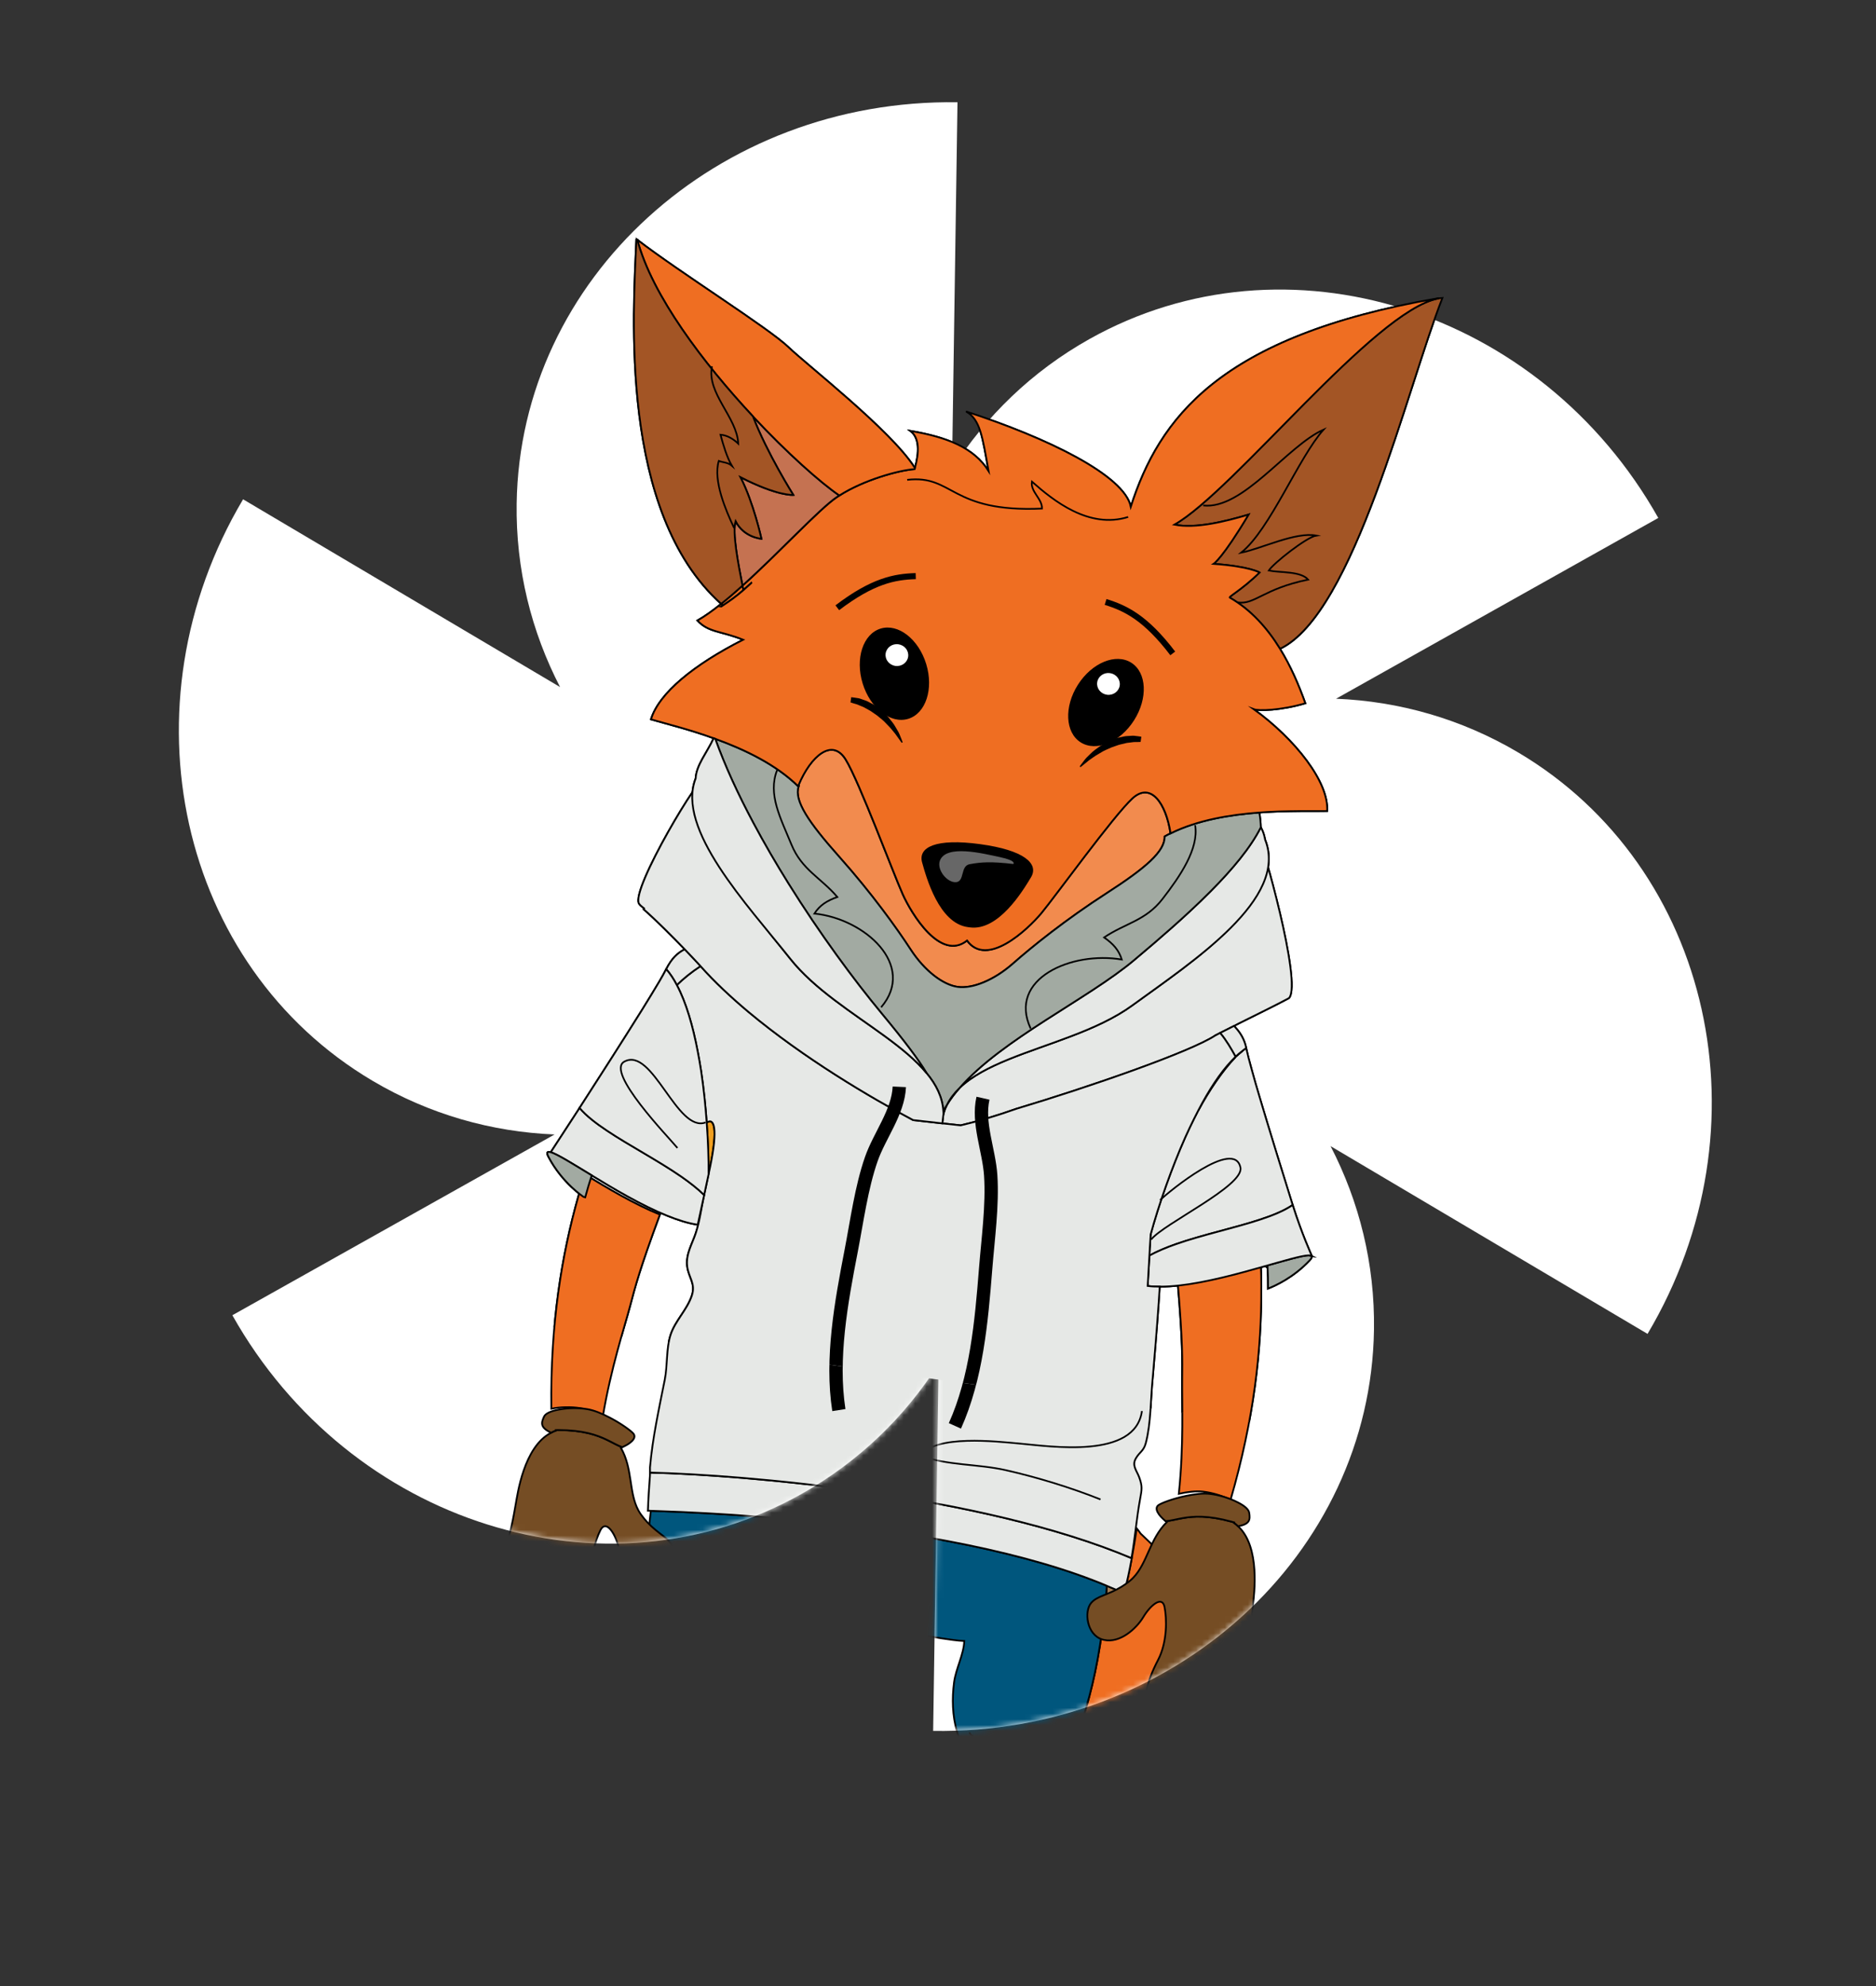 <?xml version="1.0" encoding="UTF-8"?> <svg xmlns="http://www.w3.org/2000/svg" width="327" height="346" viewBox="0 0 327 346" fill="none"><rect x="0" y="0" width="327" height="346" fill="#333333" stroke="none"/><path d="M97.626 119.689C92.622 110.026 89.886 99.155 90.058 87.693C90.644 48.476 125.046 17.192 166.897 17.817L165.941 81.749C171.797 72.546 179.853 64.695 189.891 59.067C224.153 39.857 268.549 53.808 289.051 90.228L232.884 121.719C243.83 122.165 254.704 125.204 264.635 131.082C298.437 151.092 308.531 196.438 287.18 232.366L231.926 199.657C236.93 209.32 239.665 220.191 239.494 231.653C238.907 270.87 204.506 302.155 162.654 301.529L163.61 237.597C157.754 246.8 149.699 254.651 139.66 260.28C105.398 279.49 61.004 265.538 40.502 229.119L96.668 197.627C85.722 197.181 74.848 194.142 64.916 188.264C31.114 168.254 21.021 122.908 42.372 86.98L97.626 119.689ZM164.818 159.511C164.805 159.487 164.792 159.464 164.779 159.441L164.778 159.51C164.791 159.511 164.804 159.511 164.818 159.511ZM164.773 159.836L164.772 159.905L164.733 159.835L164.773 159.836Z" fill="white"></path><mask id="mask0_408_668" style="mask-type:alpha" maskUnits="userSpaceOnUse" x="31" y="17" width="268" height="285"><path d="M97.626 119.689C92.622 110.026 89.886 99.155 90.058 87.693C90.644 48.476 125.046 17.192 166.897 17.817L165.941 81.749C171.797 72.546 179.853 64.695 189.891 59.067C224.153 39.857 268.549 53.808 289.051 90.228L232.884 121.719C243.83 122.165 254.704 125.204 264.635 131.082C298.437 151.092 308.531 196.438 287.18 232.366L231.926 199.657C236.93 209.32 239.665 220.191 239.494 231.653C238.907 270.87 204.506 302.155 162.654 301.529L163.61 237.597C157.754 246.8 149.699 254.651 139.66 260.28C105.398 279.49 61.004 265.538 40.502 229.119L96.668 197.627C85.722 197.181 74.848 194.142 64.916 188.264C31.114 168.254 21.021 122.908 42.372 86.98L97.626 119.689ZM164.818 159.511C164.805 159.487 164.792 159.464 164.779 159.441L164.778 159.51C164.791 159.511 164.804 159.511 164.818 159.511ZM164.773 159.836L164.772 159.905L164.733 159.835L164.773 159.836Z" fill="white"></path></mask><g mask="url(#mask0_408_668)"><path d="M125.694 105.188C126.907 104.235 128.148 103.163 129.412 102.02C129.464 102.273 129.505 102.512 129.558 102.752C130.018 102.36 130.481 101.944 130.971 101.507C130.982 101.521 130.98 101.533 130.98 101.533C130.473 102.004 130.01 102.421 129.564 102.802C128.321 103.886 127.272 104.628 126.001 105.463C125.905 105.536 125.811 105.597 125.716 105.657C125.704 105.656 125.706 105.644 125.694 105.642C125.788 105.581 125.883 105.52 125.979 105.447C125.878 105.372 125.791 105.287 125.694 105.188Z" fill="#EF6E22" stroke="black" stroke-width="0.31" stroke-miterlimit="10"></path><path d="M186.539 320.034C193.422 320.478 200.862 326.331 207.301 327.956C216.762 330.349 211.886 325.202 211.078 319.281C215.371 319.398 217.223 324.245 221.926 324.245C221.817 323.051 222.379 321.641 222.667 320.243C224.666 320.576 226.384 321.068 227.769 322.743C229.585 321.516 227.487 309.067 227.493 306.672C230.263 307.848 234.648 312.536 238.36 316.739C242.233 327.905 243.618 341.435 242.013 359.842C213.605 345.142 196.742 332.724 186.539 320.034Z" fill="#A35525" stroke="black" stroke-width="0.31" stroke-miterlimit="10"></path><path d="M228.533 218.762L228.076 218.688C228.284 218.692 228.429 218.711 228.533 218.762Z" fill="#A57C52" stroke="black" stroke-width="0.31" stroke-miterlimit="10"></path><path d="M218.978 220.615C219.247 220.541 219.516 220.467 219.772 220.391C219.829 221.603 219.858 222.835 219.848 224.087C219.847 224.185 219.846 224.283 219.845 224.382C219.894 235.064 218.616 247.078 214.492 261.285C213.123 260.582 211.303 260.027 209.69 259.845C208.478 259.705 206.937 259.9 205.478 260.218C206.368 251.69 206.003 244.232 206.047 240.38C206.084 236.945 206.162 233.921 205.295 223.643C209.734 223.141 214.753 221.809 218.978 220.615Z" fill="#EF6E22" stroke="black" stroke-width="0.31" stroke-miterlimit="10"></path><path d="M228.265 219.576C225.445 222.57 222.26 223.992 221.024 224.475C221.035 223.224 221.005 221.991 220.949 220.779C220.692 220.855 220.657 220.524 220.911 220.451C224.286 219.496 226.952 218.72 228.078 218.69L228.535 218.765C228.755 218.868 228.683 219.129 228.265 219.576Z" fill="#A57C52" stroke="black" stroke-width="0.31" stroke-miterlimit="10"></path><path d="M219.572 191.192C219.074 189.515 218.618 187.978 218.268 186.665C217.762 184.864 217.407 183.489 217.261 182.757C217.245 182.693 217.241 182.631 217.223 182.579C217.17 182.609 217.115 182.651 217.046 182.703C216.885 182.804 216.718 182.941 216.538 183.088C216.135 183.427 215.714 183.811 215.367 184.096C215.367 184.096 215.369 184.084 215.357 184.082C215.355 184.094 215.341 184.105 215.314 184.126C215.294 184.184 215.249 184.24 215.205 184.295C213.136 186.471 210.776 189.885 208.882 193.399C208.616 193.903 208.363 194.409 208.109 194.915C207.587 195.95 207.099 197.002 206.608 198.077C205.368 200.857 204.251 203.728 203.277 206.458C202.145 209.621 201.224 212.591 200.561 215.02C200.551 215.276 200.475 216.372 200.435 217.03C200.428 217.262 200.411 217.481 200.397 217.676C200.375 218.017 200.363 218.372 200.34 218.725C201.698 217.976 203.289 217.32 204.996 216.717C209.635 215.099 215.175 213.924 219.634 212.455C221.863 211.726 223.819 210.923 225.256 209.951L225.32 209.935C223.554 204.277 221.268 196.914 219.572 191.192Z" fill="#E6E8E6" stroke="black" stroke-width="0.31" stroke-miterlimit="10"></path><path d="M215.359 184.083C215.754 183.719 216.145 183.378 216.542 183.088C216.138 183.427 215.716 183.812 215.37 184.097C215.37 184.097 215.371 184.085 215.359 184.083Z" fill="#E6E8E6" stroke="black" stroke-width="0.31" stroke-miterlimit="10"></path><path d="M223.095 113.033C220.835 109.372 218.012 106.236 214.406 104.148C213.801 104.066 216.216 102.969 219.524 99.733C219.524 99.733 217.821 98.678 211.518 98.227C211.518 98.227 213.096 97.213 217.61 89.644C213.492 90.866 208.408 92.127 204.679 91.399C215.124 85.473 239.478 54.14 250.626 52.008C250.903 51.96 251.167 51.922 251.415 51.907C245.242 67.603 236.027 106.929 223.095 113.033Z" fill="#A35525" stroke="black" stroke-width="0.31" stroke-miterlimit="10"></path><path d="M219.668 146.855L219.666 146.867C223.806 157.16 208.063 167.366 197.367 175.137C194.279 177.383 190.544 179.05 186.714 180.507C179.298 183.343 171.505 185.428 167.255 189.519C166.412 190.473 165.661 191.464 165.044 192.474C164.806 192.957 164.601 193.47 164.442 194.001L164.249 195.695L167.439 196.043C170.35 195.37 173.659 194.395 177.19 193.143C189.829 189.371 207.542 183.23 211.844 180.387L211.834 180.373C212.124 180.229 212.389 180.093 212.667 179.946C213.473 179.54 214.266 179.144 215.1 178.717C215.351 178.591 215.641 178.447 215.947 178.279C218.536 176.985 222.691 174.946 224.247 174.101C224.432 174.003 224.578 173.925 224.685 173.866C227.043 171.189 219.751 145.969 219.668 146.855Z" fill="#E6E8E6" stroke="black" stroke-width="0.31" stroke-miterlimit="10"></path><path d="M215.211 184.297C213.142 186.472 210.782 189.886 208.888 193.4C210.67 189.981 212.636 186.932 214.705 184.756C214.907 184.538 215.121 184.321 215.32 184.127C215.3 184.186 215.255 184.241 215.211 184.297Z" fill="#E6E8E6" stroke="black" stroke-width="0.31" stroke-miterlimit="10"></path><path d="M215.41 179.066C215.304 178.941 215.208 178.83 215.1 178.717C214.267 179.144 213.474 179.54 212.668 179.946C213.729 181.196 214.675 182.836 215.336 184.044C215.346 184.057 215.357 184.071 215.355 184.083C215.749 183.719 216.14 183.379 216.537 183.089C216.717 182.942 216.883 182.805 217.045 182.704C217.113 182.652 217.168 182.61 217.222 182.58C216.914 181.04 216.168 179.918 215.41 179.066Z" fill="#E6E8E6" stroke="black" stroke-width="0.31" stroke-miterlimit="10"></path><path d="M198.144 266.244C198.396 266.561 198.614 266.861 198.809 267.146C217.655 285.263 231.713 297.483 238.363 316.742C234.651 312.539 230.266 307.852 227.496 306.676C227.49 309.071 229.588 321.52 227.772 322.747C226.387 321.072 224.669 320.58 222.67 320.247C222.382 321.645 221.821 323.055 221.929 324.249C217.226 324.249 215.374 319.402 211.082 319.285C211.889 325.206 216.765 330.353 207.304 327.96C200.865 326.335 193.425 320.482 186.542 320.038C185.12 318.272 183.825 316.486 182.641 314.691C188.384 301.884 191.233 294.151 192.745 278.606C193.768 278.414 194.834 278.092 195.907 277.71C195.957 277.704 196.011 277.674 196.062 277.657C196.028 277.64 195.983 277.609 195.934 277.603C196.425 275.716 196.88 273.64 197.276 271.446C197.589 269.781 197.875 268.038 198.144 266.244Z" fill="#EF6E22" stroke="black" stroke-width="0.31" stroke-miterlimit="10"></path><path d="M195.896 277.707C194.822 278.089 193.757 278.411 192.733 278.604C192.812 277.84 192.881 277.063 192.941 276.261C193.979 276.685 194.978 277.127 195.923 277.6C195.918 277.636 195.913 277.672 195.896 277.707Z" fill="#A57C52" stroke="black" stroke-width="0.31" stroke-miterlimit="10"></path><path d="M202.146 224.132C201.406 224.142 200.709 224.108 200.044 224.018C200.154 222.128 200.248 220.347 200.346 218.727C201.703 217.978 203.294 217.322 205.001 216.719C209.641 215.102 215.181 213.926 219.64 212.457C221.869 211.728 223.825 210.925 225.262 209.953L225.326 209.937C226.908 214.956 228.653 218.781 228.653 218.781L228.532 218.765C228.428 218.714 228.283 218.694 228.074 218.69C226.864 218.722 223.873 219.618 220.136 220.669C215.756 221.916 210.373 223.383 205.659 223.922C204.433 224.062 203.252 224.147 202.146 224.132Z" fill="#E6E8E6" stroke="black" stroke-width="0.31" stroke-miterlimit="10"></path><path d="M192.734 278.606C192.814 277.843 192.882 277.066 192.942 276.263C192.897 276.232 192.838 276.212 192.792 276.193C192.71 276.158 192.641 276.124 192.536 276.085C191.873 275.798 191.183 275.532 190.481 275.265C183.368 272.528 174.727 270.259 165.185 268.457C163.661 268.164 162.122 267.893 160.557 267.631C156.875 267.007 153.085 266.455 149.214 265.953C137.925 264.503 125.971 263.602 114.205 263.217C113.947 263.207 113.702 263.198 113.445 263.188C110.598 287.741 113.881 295.006 119.626 320.826C122.47 322.097 131.508 322.982 134.148 318.243C135.164 316.418 133.882 311.485 134.068 309.308C134.29 306.695 134.726 305.35 133.878 302.665C133.571 301.692 132.7 300.89 132.448 300.232C131.577 297.962 134.709 297.373 134.663 294.914C134.617 292.431 135.074 289.985 135.376 287.53C135.623 285.524 135.286 283.031 135.997 281.151C136.249 280.487 161.782 285.082 164.217 285.415C165.5 285.591 166.788 285.82 168.082 285.863C167.995 288.229 166.623 290.652 166.303 293.061C165.924 295.907 166.005 298.873 166.812 301.641C167.479 303.927 167.799 304.256 166.256 306.234C165.599 307.078 164.767 307.659 164.445 308.708C163.833 310.698 164.474 313.114 164.081 315.227C163.554 318.075 162.927 320.907 162.271 323.727C163.835 328.977 172.921 329.967 176.002 329.306C178.564 323.597 180.746 318.869 182.632 314.691C188.374 301.884 191.223 294.15 192.734 278.606Z" fill="#00567D" stroke="black" stroke-width="0.31" stroke-miterlimit="10"></path><path d="M113.298 256.533C129.3 256.904 170.959 260.347 197.225 271.427C197.248 271.442 197.26 271.444 197.272 271.445C196.875 273.64 196.42 275.716 195.93 277.602C194.985 277.13 193.986 276.687 192.948 276.263C192.903 276.232 192.844 276.212 192.797 276.193C192.716 276.158 192.647 276.124 192.553 276.086L192.541 276.085C191.879 275.798 191.189 275.532 190.486 275.265C183.374 272.528 174.732 270.259 165.19 268.457C163.667 268.164 162.128 267.893 160.563 267.631C156.881 267.007 153.09 266.455 149.219 265.953C137.931 264.503 125.976 263.602 114.21 263.217C113.953 263.207 113.708 263.198 113.451 263.188C113.28 263.177 113.109 263.166 112.937 263.167C113.007 261.113 113.136 259.078 113.296 256.999L113.298 256.533Z" fill="#E6E8E6" stroke="black" stroke-width="0.31" stroke-miterlimit="10"></path><path d="M220.51 146.266C220.51 146.266 220.329 145.051 219.76 144.115C217.987 147.646 214.798 151.45 211.032 155.238C209.861 156.43 208.617 157.612 207.348 158.791C205.346 160.657 203.263 162.486 201.214 164.247C200.07 165.234 198.93 166.197 197.818 167.127C197.791 167.148 197.762 167.181 197.734 167.201C189.628 174.035 174.671 180.994 167.258 189.519C171.507 185.428 179.301 183.343 186.716 180.507C190.546 179.05 194.281 177.383 197.369 175.137C208.065 167.366 224.649 156.56 220.51 146.266Z" fill="#E6E8E6" stroke="black" stroke-width="0.31" stroke-miterlimit="10"></path><path d="M167.253 189.523C166.41 190.477 165.659 191.468 165.042 192.478C165.584 191.384 166.333 190.405 167.253 189.523Z" fill="#E6E8E6" stroke="black" stroke-width="0.31" stroke-miterlimit="10"></path><path d="M157.332 155.772C158.902 159.254 163.934 167.519 168.545 163.846C171.996 168.615 179.052 161.995 181.507 159.061C183.951 156.113 194.064 142.132 197.345 139.101C200.569 136.124 203.239 139.94 204.015 145.181C203.673 145.343 203.328 145.53 202.994 145.718C203.061 148.307 199.739 151.184 192.844 155.627C185.76 160.192 179.885 164.922 176.555 167.86C173.241 170.775 169.504 172.269 166.93 171.919C164.355 171.569 161.154 169.131 158.739 165.436C156.315 161.715 151.916 155.588 146.309 149.297C140.851 143.173 138.419 139.513 139.175 137.036C139.196 136.965 139.218 136.895 139.24 136.824L139.193 136.719C141.319 131.676 145.039 128.497 147.389 132.305C149.741 136.102 155.752 152.277 157.332 155.772Z" fill="#F28B4E" stroke="black" stroke-width="0.31" stroke-miterlimit="10"></path><path d="M164.422 193.567C164.607 193.199 164.817 192.835 165.051 192.473C164.813 192.957 164.608 193.47 164.449 194.001C164.445 193.853 164.44 193.705 164.422 193.567Z" fill="#A35525" stroke="black" stroke-width="0.31" stroke-miterlimit="10"></path><path d="M219.51 141.552C214.4 141.926 208.708 142.859 204.022 145.183C203.68 145.345 203.334 145.532 203.001 145.72C203.067 148.309 199.746 151.186 192.85 155.629C185.766 160.194 179.891 164.924 176.561 167.861C173.247 170.777 169.511 172.271 166.936 171.921C164.361 171.571 161.16 169.133 158.745 165.438C156.321 161.717 151.922 155.59 146.315 149.299C140.857 143.175 138.425 139.515 139.181 137.038C135.297 133.192 129.782 130.562 124.667 128.712C126.352 133.425 128.645 138.381 131.284 143.323C133.196 146.912 135.283 150.489 137.446 153.953C142.884 162.666 148.819 170.71 153.685 176.568C157.683 181.388 160.06 184.549 161.486 186.917C163.179 188.954 164.274 191.13 164.422 193.57C164.607 193.202 164.817 192.838 165.051 192.476C165.593 191.383 166.342 190.404 167.262 189.522C174.676 180.996 189.632 174.038 197.739 167.204C197.767 167.183 197.796 167.15 197.823 167.13C198.934 166.2 200.075 165.237 201.219 164.25C203.268 162.489 205.351 160.659 207.353 158.794C208.621 157.615 209.865 156.433 211.037 155.241C214.802 151.453 217.991 147.648 219.764 144.118C219.741 143.291 219.661 142.433 219.51 141.552Z" fill="#A35525" stroke="black" stroke-width="0.31" stroke-miterlimit="10"></path><path d="M123.172 195.563C124.494 194.624 125.145 196.629 123.781 203.213C123.7 203.632 123.603 204.074 123.502 204.539C123.513 202.022 123.418 198.913 123.172 195.563Z" fill="#EF9F20" stroke="black" stroke-width="0.31" stroke-miterlimit="10"></path><path d="M145.577 187.206C150.765 190.516 155.602 193.238 159.162 195.123L164.255 195.693L167.445 196.041C170.356 195.368 173.665 194.393 177.196 193.141C189.835 189.369 207.549 183.228 211.84 180.371C212.13 180.227 212.395 180.091 212.674 179.944C213.735 181.194 214.681 182.834 215.342 184.042C215.338 184.066 215.333 184.102 215.318 184.125C215.119 184.319 214.905 184.535 214.703 184.754C212.634 186.929 210.668 189.979 208.886 193.398C208.62 193.902 208.367 194.408 208.113 194.914C207.591 195.949 207.103 197.001 206.612 198.076C205.372 200.856 204.255 203.727 203.281 206.457C202.149 209.62 201.228 212.591 200.565 215.019C200.555 215.276 200.48 216.371 200.439 217.029C200.43 217.187 200.424 217.322 200.413 217.406C200.413 217.492 200.402 217.577 200.401 217.675C200.379 218.016 200.368 218.371 200.344 218.724C200.247 220.345 200.152 222.125 200.043 224.015C200.708 224.105 201.405 224.139 202.145 224.129C201.966 227.164 201.553 232.734 200.991 239.218C200.957 239.558 200.935 239.899 200.901 240.238C200.541 243.855 200.644 247.81 199.733 251.339C199.356 252.805 198.666 252.882 197.982 254.063C197.258 255.313 198.144 256.185 198.562 257.32C199.151 258.924 199.032 259.46 198.726 261.136C198.104 264.538 197.835 268.013 197.227 271.423C170.961 260.343 129.302 256.9 113.299 256.529L113.301 255.608C113.738 250.494 114.87 245.402 115.869 240.377C116.372 237.845 116.106 234.89 116.884 232.528C117.7 230.049 119.763 228.187 120.589 225.693C121.289 223.576 120.011 222.547 119.773 220.582C119.517 218.461 120.674 216.661 121.294 214.755C121.98 212.651 122.259 210.329 122.733 208.166C123.025 206.83 123.29 205.612 123.51 204.537C123.61 204.071 123.707 203.63 123.789 203.211C125.152 196.627 124.501 194.622 123.18 195.56C122.97 192.669 122.66 189.605 122.208 186.595C122.022 185.427 121.833 184.283 121.606 183.146C120.766 178.732 119.589 174.628 117.97 171.595C119.12 170.473 120.49 169.357 122.099 168.299C124.556 171.053 127.418 173.728 130.479 176.294C135.299 180.316 140.604 184.035 145.577 187.206Z" fill="#E6E8E6" stroke="black" stroke-width="0.31" stroke-miterlimit="10"></path><path d="M101.068 193.059C102.194 194.38 103.864 195.676 105.817 196.974C109.722 199.581 114.746 202.193 118.785 204.991C120.269 206.028 121.627 207.085 122.736 208.17C122.396 209.758 122.012 211.499 121.612 213.349C119.958 213.112 118.129 212.531 116.228 211.757C111.828 209.979 107.033 207.127 103.146 204.756C99.825 202.743 97.182 201.082 96.024 200.728L96.032 200.667C96.032 200.667 98.145 197.441 101.011 193.027L101.068 193.059Z" fill="#E6E8E6" stroke="black" stroke-width="0.31" stroke-miterlimit="10"></path><path d="M168.562 163.846C163.95 167.519 158.919 159.254 157.349 155.772C155.769 152.277 149.758 136.102 147.406 132.306C145.056 128.497 141.336 131.676 139.21 136.719L139.257 136.824C139.235 136.895 139.213 136.965 139.191 137.036C135.307 133.191 129.793 130.561 124.677 128.71C124.583 128.673 124.488 128.647 124.395 128.61C122.389 127.883 120.451 127.287 118.71 126.78C116.613 126.176 114.794 125.707 113.468 125.318L113.491 125.235C114.919 120.711 120.93 115.804 129.525 111.445C125.625 109.882 123.537 110.212 121.559 108.1C122.827 107.376 124.243 106.377 125.71 105.188C125.807 105.287 125.894 105.373 125.995 105.448C125.899 105.521 125.804 105.582 125.71 105.643C125.722 105.644 125.72 105.656 125.732 105.658C125.827 105.597 125.921 105.536 126.017 105.463C127.288 104.629 128.337 103.887 129.58 102.803C130.026 102.421 130.489 102.005 130.996 101.534C130.996 101.534 130.998 101.522 130.987 101.508C130.497 101.945 130.034 102.361 129.574 102.753C129.521 102.512 129.48 102.273 129.428 102.021C135.91 96.182 142.832 88.647 145.826 86.634C145.988 86.533 146.151 86.42 146.312 86.319C150.585 83.595 156.622 81.935 159.42 81.726C159.442 81.655 159.464 81.584 159.474 81.512C160.209 78.823 160.307 76.293 158.677 75.064C165.103 76.147 169.774 78.011 172.303 82.041C171.257 76.161 170.857 73.035 168.37 71.677C182.519 76.268 195.996 82.807 197.099 88.276C202.024 73.061 212.328 58.59 250.642 51.958L250.648 52.008C239.499 54.141 215.146 85.473 204.7 91.399C208.43 92.128 213.514 90.866 217.632 89.644C213.118 97.213 211.54 98.227 211.54 98.227C217.843 98.679 219.546 99.734 219.546 99.734C216.237 102.969 213.823 104.066 214.427 104.148C218.034 106.236 220.857 109.372 223.117 113.033C224.912 115.943 226.341 119.197 227.527 122.516C223.255 123.778 219.342 123.859 218.558 123.556C225.762 128.787 231.654 136.247 231.325 141.289C229.807 141.316 227.537 141.265 224.87 141.32C223.6 141.332 222.252 141.382 220.838 141.459C220.403 141.486 219.969 141.513 219.52 141.551C214.41 141.924 208.718 142.858 204.032 145.181C203.255 139.94 200.586 136.125 197.362 139.101C194.081 142.132 183.968 156.113 181.523 159.061C179.068 161.995 172.012 168.615 168.562 163.846Z" fill="#EF6E22" stroke="black" stroke-width="0.31" stroke-miterlimit="10"></path><path d="M129.413 102.019C128.632 98.08 127.611 92.732 128.208 90.786C129.665 93.65 132.715 93.856 132.715 93.856C132.715 93.856 131.324 87.524 129.054 83.124C135.567 86.467 138.272 86.221 138.272 86.221C138.272 86.221 133.674 78.936 131.233 72.535C137.229 78.953 143.02 84.078 146.298 86.317C146.136 86.418 145.973 86.531 145.812 86.632C142.817 88.645 135.895 96.18 129.413 102.019Z" fill="#C57251" stroke="black" stroke-width="0.31" stroke-miterlimit="10"></path><path d="M116.126 168.825C117.065 166.987 118.058 166.028 119.354 165.369C120.497 166.557 121.41 167.541 121.893 168.061C121.978 168.159 122.054 168.231 122.107 168.299C120.498 169.358 119.127 170.474 117.977 171.595C117.421 170.524 116.797 169.592 116.126 168.825Z" fill="#E6E8E6" stroke="black" stroke-width="0.31" stroke-miterlimit="10"></path><path d="M123.176 195.563C122.966 192.672 122.657 189.608 122.204 186.598C122.018 185.43 121.829 184.286 121.602 183.15C120.762 178.735 119.585 174.632 117.966 171.598C117.41 170.527 116.786 169.595 116.115 168.828C116.084 168.872 116.064 168.931 116.031 168.988C115.812 169.425 115.436 170.111 114.924 170.975C114.14 172.306 113.064 174.064 111.818 176.069C108.623 181.187 104.312 187.899 101.005 193.027L101.062 193.059C102.187 194.379 103.857 195.675 105.811 196.973C109.715 199.58 114.74 202.193 118.779 204.99C120.263 206.028 121.621 207.085 122.729 208.169C123.022 206.833 123.286 205.616 123.506 204.54C123.516 202.023 123.422 198.914 123.176 195.563Z" fill="#E6E8E6" stroke="black" stroke-width="0.31" stroke-miterlimit="10"></path><path d="M164.448 194.001C164.444 193.853 164.439 193.705 164.421 193.567C164.273 191.127 163.178 188.951 161.485 186.915C157.798 182.432 151.251 178.618 145.427 174.189C142.548 172.004 139.849 169.671 137.747 167.026C130.187 157.533 119.077 144.903 122.542 136.086C122.662 133.756 109.832 155.038 111.39 157.433C111.603 157.762 111.968 157.978 112.265 158.24C112.234 158.285 112.203 158.33 112.183 158.388C114.471 160.395 117.275 163.221 119.346 165.37C120.489 166.558 121.402 167.542 121.885 168.062C121.97 168.16 122.047 168.232 122.099 168.3C124.556 171.055 127.417 173.729 130.478 176.296C135.299 180.318 140.603 184.037 145.576 187.208C150.764 190.518 155.602 193.24 159.162 195.125L164.255 195.695L164.448 194.001Z" fill="#E6E8E6" stroke="black" stroke-width="0.31" stroke-miterlimit="10"></path><path d="M153.69 176.568C148.824 170.709 142.889 162.665 137.451 153.952C135.288 150.488 133.201 146.912 131.289 143.322C128.65 138.38 126.357 133.425 124.671 128.711C124.578 128.674 124.483 128.649 124.39 128.611C123.188 131.2 121.373 133.275 121.253 135.605C117.788 144.422 130.193 157.535 137.753 167.028C139.855 169.673 142.554 172.006 145.433 174.191C151.257 178.62 157.804 182.435 161.491 186.917C160.065 184.548 157.688 181.387 153.69 176.568Z" fill="#E6E8E6" stroke="black" stroke-width="0.31" stroke-miterlimit="10"></path><path d="M100.801 208.413C101.15 207.109 101.533 205.834 101.937 204.587C105.824 206.959 110.619 209.81 115.018 211.588C111.437 221.261 110.706 224.196 109.823 227.516C108.837 231.239 106.493 238.329 105.072 246.785C103.751 246.089 102.319 245.489 101.113 245.3C99.51 245.045 97.608 245.094 96.101 245.405C95.922 230.613 97.9 218.695 100.801 208.413Z" fill="#EF6E22" stroke="black" stroke-width="0.31" stroke-miterlimit="10"></path><path d="M103.136 204.753C102.733 206 102.35 207.275 102 208.579L101.727 208.505C101.727 208.505 98.045 206.161 95.598 201.528C95.187 200.748 95.375 200.54 96.015 200.725C97.173 201.079 99.815 202.741 103.136 204.753Z" fill="#A57C52" stroke="black" stroke-width="0.31" stroke-miterlimit="10"></path><path d="M111.084 41.772C118.518 47.488 134.016 57.177 137.466 60.509C140.566 63.51 155.396 75.037 159.464 81.512C159.454 81.584 159.432 81.655 159.41 81.726C156.612 81.935 150.575 83.595 146.302 86.319C143.024 84.079 137.234 78.955 131.237 72.537C122.643 63.32 113.631 51.467 111.084 41.772Z" fill="#EF6E22" stroke="black" stroke-width="0.31" stroke-miterlimit="10"></path><path d="M111.083 41.771C113.63 51.467 122.642 63.32 131.237 72.536C133.677 78.938 138.276 86.222 138.276 86.222C138.276 86.222 135.571 86.468 129.058 83.125C131.327 87.525 132.719 93.857 132.719 93.857C132.719 93.857 129.669 93.651 128.212 90.787C127.615 92.733 128.636 98.081 129.417 102.02C128.154 103.163 126.912 104.235 125.699 105.188C107.835 89.182 110.397 54.418 110.913 41.76L111.083 41.771Z" fill="#A35525" stroke="black" stroke-width="0.31" stroke-miterlimit="10"></path><path d="M117.169 269.296C116.491 267.852 114.777 267.238 112.883 265.236C112.506 264.841 112.125 264.384 111.742 263.852C111.564 263.619 111.414 263.365 111.276 263.113C109.581 260.008 110.311 255.819 108.228 252.219L108.267 252.2C108.333 252.172 108.398 252.144 108.465 252.104C107.607 251.803 106.789 251.298 105.737 250.799C104.015 249.975 101.642 249.136 97.385 249.122C97.224 249.125 97.052 249.126 96.879 249.127L96.88 249.213C96.596 249.31 96.321 249.432 96.053 249.592C91.286 252.052 90.207 260.345 89.885 262.083C89.549 263.917 88.986 267.784 87.405 271.353C85.824 274.922 85.379 277.65 86.62 279.293C87.672 280.702 89.183 280.453 90.599 280.093C90.579 280.692 90.674 281.258 90.9 281.768C90.965 281.924 91.056 282.071 91.147 282.219C92.297 283.985 95.185 283.935 96.856 283.057C97.865 284.779 100.428 285.214 101.454 284.997C104.271 284.385 104.16 279.861 103.284 275.798C102.521 272.267 103.743 268.354 104.667 266.539C105.601 264.737 107.104 266.907 107.757 269.256C108.392 271.554 110.478 274.774 113.29 274.911C113.375 274.923 113.449 274.921 113.536 274.92C116.471 274.877 117.992 271.03 117.169 269.296Z" fill="#754D24" stroke="black" stroke-width="0.31" stroke-miterlimit="10"></path><path d="M110.37 249.696C109.911 249.179 108.218 247.953 106.286 246.953C104.965 246.258 103.532 245.657 102.327 245.469C100.724 245.214 98.822 245.262 97.315 245.573C96.052 245.807 95.071 246.226 94.822 246.794C94.31 247.929 94.162 248.658 96.054 249.591C96.322 249.431 96.597 249.309 96.881 249.212L96.88 249.126C97.053 249.125 97.225 249.124 97.386 249.121C101.644 249.135 104.016 249.974 105.738 250.798C106.791 251.297 107.609 251.802 108.466 252.103C109.878 251.496 111.108 250.509 110.37 249.696Z" fill="#754D24" stroke="black" stroke-width="0.31" stroke-miterlimit="10"></path><path d="M190.199 279.229C191.237 278.019 193.053 277.885 195.413 276.461C195.882 276.181 196.371 275.842 196.883 275.433C197.116 275.256 197.329 275.051 197.529 274.845C199.992 272.305 200.407 268.074 203.377 265.161L203.344 265.132C203.288 265.087 203.233 265.043 203.179 264.986C204.086 264.925 205.009 264.658 206.156 264.458C208.036 264.124 210.546 263.949 214.653 265.073C214.807 265.118 214.973 265.166 215.139 265.213L215.115 265.296C215.363 265.464 215.595 265.656 215.811 265.882C219.747 269.525 218.572 277.806 218.418 279.566C218.252 281.423 217.761 285.3 218.332 289.162C218.902 293.024 218.602 295.772 216.967 297.023C215.577 298.1 214.187 297.456 212.919 296.731C212.779 297.314 212.535 297.833 212.181 298.264C212.077 298.398 211.95 298.516 211.823 298.633C210.243 300.028 207.473 299.209 206.098 297.916C204.666 299.306 202.079 299.04 201.148 298.557C198.598 297.215 199.913 292.885 201.842 289.204C203.52 286.005 203.388 281.908 202.983 279.911C202.564 277.926 200.536 279.615 199.279 281.705C198.053 283.75 195.183 286.296 192.436 285.676C192.352 285.665 192.281 285.643 192.198 285.619C189.38 284.794 188.942 280.68 190.199 279.229Z" fill="#754D24" stroke="black" stroke-width="0.31" stroke-miterlimit="10"></path><path d="M201.984 262.16C202.565 261.784 204.523 261.055 206.652 260.608C208.111 260.29 209.652 260.095 210.864 260.235C212.476 260.417 214.297 260.972 215.666 261.674C216.821 262.237 217.653 262.903 217.742 263.517C217.932 264.747 217.88 265.489 215.808 265.883C215.592 265.657 215.36 265.466 215.112 265.297L215.135 265.214C214.969 265.167 214.803 265.12 214.65 265.074C210.543 263.951 208.032 264.125 206.153 264.459C205.005 264.659 204.082 264.927 203.175 264.988C201.977 264.026 201.055 262.746 201.984 262.16Z" fill="#754D24" stroke="black" stroke-width="0.31" stroke-miterlimit="10"></path><path d="M188.194 133.51C188.194 133.51 188.307 133.357 188.505 133.088C188.606 132.957 188.729 132.797 188.871 132.613C189.019 132.434 189.156 132.211 189.363 132.009C189.789 131.621 190.247 131.083 190.834 130.647C191.131 130.432 191.438 130.209 191.75 129.983C192.069 129.765 192.424 129.591 192.765 129.392C193.101 129.181 193.464 129.023 193.833 128.894C194.201 128.762 194.549 128.591 194.918 128.515C195.282 128.431 195.636 128.349 195.973 128.287C196.308 128.215 196.642 128.229 196.94 128.2C197.241 128.19 197.513 128.14 197.759 128.187C198.003 128.215 198.216 128.24 198.392 128.262C198.738 128.311 198.936 128.341 198.936 128.341L198.813 129.249C198.813 129.249 198.633 129.257 198.319 129.268C198.164 129.27 197.975 129.272 197.759 129.274C197.545 129.265 197.301 129.332 197.036 129.351C196.773 129.394 196.482 129.393 196.185 129.477C195.889 129.559 195.574 129.629 195.247 129.702C194.92 129.771 194.602 129.922 194.263 130.023C193.923 130.126 193.59 130.259 193.264 130.418C192.937 130.572 192.594 130.701 192.281 130.873C191.972 131.056 191.668 131.237 191.373 131.411C190.769 131.744 190.283 132.149 189.816 132.454C188.937 133.169 188.34 133.649 188.34 133.649L188.194 133.51Z" fill="black"></path><path d="M197.662 125.49C200.102 121.661 199.891 117.167 197.19 115.452C194.49 113.737 190.323 115.451 187.883 119.28C185.444 123.108 185.655 127.602 188.355 129.317C191.056 131.032 195.223 129.318 197.662 125.49Z" fill="black"></path><path d="M192.948 121.028C194.033 121.175 195.027 120.451 195.168 119.411C195.31 118.37 194.545 117.407 193.46 117.259C192.376 117.112 191.382 117.836 191.24 118.876C191.098 119.917 191.863 120.88 192.948 121.028Z" fill="white"></path><path d="M157.159 129.405C157.159 129.405 156.711 128.783 156.055 127.859C155.687 127.439 155.325 126.918 154.833 126.437C154.596 126.19 154.351 125.936 154.102 125.677C153.847 125.426 153.55 125.211 153.276 124.976C153.004 124.736 152.718 124.518 152.419 124.329C152.121 124.141 151.853 123.911 151.556 123.756C151.261 123.597 150.977 123.446 150.713 123.288C150.449 123.128 150.17 123.052 149.926 122.94C149.676 122.851 149.459 122.721 149.25 122.673C149.043 122.613 148.862 122.56 148.712 122.517C148.413 122.421 148.242 122.367 148.242 122.367L148.365 121.459C148.365 121.459 148.563 121.485 148.911 121.528C149.086 121.556 149.297 121.588 149.54 121.625C149.79 121.645 150.039 121.767 150.326 121.856C150.606 121.964 150.93 122.04 151.235 122.198C151.543 122.348 151.862 122.522 152.191 122.701C152.525 122.872 152.816 123.13 153.135 123.355C153.458 123.578 153.765 123.826 154.032 124.121C154.307 124.404 154.601 124.666 154.852 124.961C155.093 125.262 155.328 125.559 155.557 125.845C156.007 126.424 156.304 127.064 156.611 127.551C156.758 127.801 156.828 128.053 156.923 128.265C157.011 128.479 157.087 128.667 157.15 128.82C157.268 129.132 157.337 129.31 157.337 129.31L157.159 129.405Z" fill="black"></path><path d="M158.303 125.222C161.364 124.291 162.768 120.017 161.44 115.676C160.111 111.335 156.554 108.57 153.493 109.501C150.433 110.433 149.029 114.707 150.357 119.048C151.685 123.389 155.243 126.153 158.303 125.222Z" fill="black"></path><path d="M156.073 116.003C157.158 116.151 158.152 115.427 158.294 114.386C158.435 113.346 157.671 112.383 156.586 112.235C155.501 112.087 154.507 112.811 154.365 113.852C154.224 114.893 154.988 115.856 156.073 116.003Z" fill="white"></path><path d="M145.941 105.874C152.118 101.186 155.908 100.473 159.617 100.363" stroke="black" stroke-width="1.059" stroke-miterlimit="10"></path><path d="M204.413 113.826C199.712 107.658 196.25 105.959 192.706 104.862" stroke="black" stroke-width="1.059" stroke-miterlimit="10"></path><path d="M168.96 161.542L168.682 161.504C163.666 160.821 161.459 152.88 160.723 150.236C159.989 147.581 163.121 146.004 170.82 147.052C178.52 148.099 181.117 150.455 179.712 152.819C178.297 155.17 174.049 162.234 169.033 161.551L168.96 161.542Z" fill="black"></path><path d="M174.279 149.31C171.273 148.674 164.893 147.05 163.819 149.943C163.25 151.476 165.054 153.794 166.643 153.675C168.171 153.56 167.356 150.849 169.01 150.546C171.08 150.167 172.769 150.06 176.622 150.511C176.622 150.513 177.284 149.947 174.279 149.31Z" fill="#676767"></path><path d="M124.092 63.81C123.138 68.537 128.468 72.658 128.675 77.286C127.846 76.49 126.756 75.811 125.581 75.73C126.05 77.483 126.688 79.637 127.56 81.135C126.877 80.544 126.04 80.579 125.282 80.296C124.262 83.739 126.515 88.925 127.955 91.977" stroke="black" stroke-width="0.296" stroke-miterlimit="10"></path><path d="M209.727 88.057C216.645 88.833 224.352 77.66 230.709 74.838C226.355 79.679 221.358 92.294 216.327 96.281C219.878 95.569 225.841 92.616 229.429 93.297C227.728 93.578 221.967 98.118 221.153 99.387C223.154 99.798 226.711 99.466 228.012 100.972C220.164 102.583 218.761 105.36 215.739 104.949" stroke="black" stroke-width="0.296" stroke-miterlimit="10"></path><path d="M196.636 90.062C189.78 92.201 183.58 87.181 179.866 83.901C179.579 85.677 181.683 86.885 181.621 88.598C165.551 89.314 166.253 82.652 158.123 83.594" stroke="black" stroke-width="0.296" stroke-miterlimit="10"></path><path d="M202.203 209.07C203.766 207.551 215.172 198.205 216.212 203.4C216.851 206.595 202.805 213.168 200.655 215.923" stroke="black" stroke-width="0.296" stroke-miterlimit="10"></path><path d="M122.99 195.531C118.002 197.409 113.751 182.26 108.819 184.937C105.5 186.738 116.528 198.098 118.076 199.98" stroke="black" stroke-width="0.296" stroke-miterlimit="10"></path><path d="M199.047 245.804C197.899 254.248 183.103 251.951 177.779 251.478C173.695 251.114 163.028 249.865 160.484 253.593C165.2 255.322 170.405 255.001 175.288 256.102C180.694 257.32 186.689 259.148 191.823 261.203" stroke="black" stroke-width="0.296" stroke-miterlimit="10"></path><path d="M153.579 175.475C159.803 168.183 150.754 160.041 141.95 159.15C142.895 157.69 144.098 156.924 145.948 156.262C143.076 152.893 139.752 151.534 137.938 147.105C136.042 142.475 133.797 138.385 135.45 134.157" stroke="black" stroke-width="0.296" stroke-miterlimit="10"></path><path d="M179.647 179.177C175.597 170.486 186.807 165.663 195.529 167.157C195.009 165.498 194.054 164.438 192.449 163.305C196.116 160.826 199.682 160.405 202.613 156.621C205.678 152.666 208.993 147.847 208.318 143.763" stroke="black" stroke-width="0.296" stroke-miterlimit="10"></path><path d="M128.945 297.289C127.656 299.792 122.193 299.489 120.004 301.591C120.915 303.086 123.081 302.845 124.736 303.164C127.106 303.621 129.227 304.772 131.544 305.321" stroke="black" stroke-width="0.296" stroke-miterlimit="10"></path><path d="M168.962 301.81C169.586 303.069 174.197 304.965 173.089 306.783C172.631 307.534 167.643 307.895 166.548 308.239" stroke="black" stroke-width="0.296" stroke-miterlimit="10"></path><path d="M156.752 189.33C156.546 193.779 153.322 197.763 151.869 201.917C150.142 206.858 149.357 212.761 148.365 217.876C146.605 226.953 144.83 236.61 146.219 245.64" stroke="black" stroke-width="2.323" stroke-miterlimit="10"></path><path d="M171.337 191.314C170.347 195.656 172.39 200.357 172.68 204.748C173.025 209.971 172.204 215.869 171.794 221.063C171.065 230.28 170.196 240.061 166.445 248.391" stroke="black" stroke-width="2.323" stroke-miterlimit="10"></path></g><g clip-path="url(#clip0_408_668)"><path d="M125.7 105.186C126.912 104.233 128.154 103.161 129.417 102.018C129.469 102.271 129.511 102.51 129.564 102.75C130.024 102.358 130.486 101.942 130.977 101.505C130.987 101.519 130.986 101.531 130.986 101.531C130.478 102.002 130.015 102.419 129.569 102.8C128.326 103.884 127.278 104.626 126.007 105.461C125.911 105.534 125.816 105.595 125.722 105.655C125.71 105.654 125.711 105.642 125.699 105.64C125.794 105.579 125.888 105.518 125.984 105.445C125.884 105.37 125.797 105.285 125.7 105.186Z" fill="#EF6E22" stroke="black" stroke-width="0.31" stroke-miterlimit="10"></path><path d="M228.537 218.76L228.079 218.686C228.288 218.69 228.433 218.709 228.537 218.76Z" fill="#A57C52" stroke="black" stroke-width="0.31" stroke-miterlimit="10"></path><path d="M218.984 220.613C219.253 220.539 219.521 220.465 219.778 220.389C219.834 221.601 219.864 222.833 219.854 224.085C219.852 224.183 219.851 224.281 219.85 224.38C219.899 235.062 218.622 247.076 214.498 261.283C213.128 260.58 211.308 260.025 209.696 259.843C208.484 259.703 206.943 259.898 205.484 260.216C206.373 251.688 206.009 244.23 206.053 240.378C206.089 236.943 206.168 233.919 205.301 223.641C209.74 223.139 214.759 221.807 218.984 220.613Z" fill="#EF6E22" stroke="black" stroke-width="0.31" stroke-miterlimit="10"></path><path d="M228.27 219.573C225.45 222.567 222.265 223.989 221.03 224.472C221.04 223.221 221.011 221.988 220.954 220.776C220.698 220.852 220.663 220.521 220.916 220.448C224.291 219.493 226.958 218.717 228.083 218.687L228.541 218.762C228.761 218.865 228.688 219.126 228.27 219.573Z" fill="#A2AAA2" stroke="black" stroke-width="0.31" stroke-miterlimit="10"></path><path d="M219.578 191.19C219.08 189.513 218.624 187.976 218.273 186.663C217.767 184.862 217.413 183.487 217.266 182.755C217.25 182.691 217.246 182.629 217.229 182.577C217.175 182.607 217.12 182.649 217.052 182.701C216.89 182.802 216.724 182.939 216.544 183.086C216.141 183.425 215.719 183.81 215.373 184.094C215.373 184.094 215.374 184.082 215.362 184.08C215.361 184.092 215.347 184.103 215.319 184.124C215.299 184.182 215.255 184.238 215.21 184.293C213.141 186.469 210.781 189.883 208.887 193.397C208.622 193.901 208.368 194.407 208.115 194.913C207.592 195.948 207.105 197 206.614 198.075C205.374 200.855 204.257 203.726 203.282 206.456C202.15 209.619 201.229 212.589 200.566 215.018C200.556 215.275 200.481 216.37 200.441 217.028C200.434 217.26 200.416 217.479 200.402 217.674C200.38 218.015 200.369 218.37 200.346 218.723C201.703 217.974 203.294 217.318 205.001 216.715C209.641 215.098 215.181 213.922 219.64 212.453C221.869 211.724 223.825 210.921 225.262 209.949L225.326 209.933C223.559 204.275 221.274 196.912 219.578 191.19Z" fill="#E6E8E6" stroke="black" stroke-width="0.31" stroke-miterlimit="10"></path><path d="M215.365 184.081C215.759 183.717 216.15 183.376 216.547 183.086C216.144 183.425 215.722 183.81 215.375 184.095C215.375 184.095 215.377 184.083 215.365 184.081Z" fill="#E6E8E6" stroke="black" stroke-width="0.31" stroke-miterlimit="10"></path><path d="M223.1 113.031C220.841 109.37 218.017 106.234 214.411 104.146C213.807 104.064 216.221 102.967 219.53 99.731C219.53 99.731 217.827 98.677 211.523 98.225C211.523 98.225 213.102 97.211 217.615 89.642C213.497 90.864 208.414 92.126 204.684 91.397C215.13 85.471 239.483 54.138 250.631 52.006C250.909 51.958 251.172 51.92 251.421 51.905C245.247 67.601 236.032 106.927 223.1 113.031Z" fill="#A35525" stroke="black" stroke-width="0.31" stroke-miterlimit="10"></path><path d="M219.673 146.853L219.672 146.865C223.811 157.158 208.069 167.364 197.372 175.135C194.284 177.381 190.549 179.048 186.719 180.505C179.304 183.341 171.511 185.426 167.261 189.517C166.417 190.471 165.667 191.462 165.049 192.472C164.811 192.955 164.606 193.468 164.448 193.999L164.254 195.693L167.445 196.041C170.355 195.368 173.664 194.393 177.195 193.141C189.835 189.369 207.548 183.228 211.85 180.385L211.839 180.371C212.13 180.227 212.394 180.091 212.673 179.944C213.479 179.538 214.272 179.142 215.105 178.715C215.356 178.589 215.647 178.445 215.953 178.277C218.542 176.983 222.697 174.944 224.252 174.099C224.438 174.001 224.584 173.923 224.69 173.864C227.049 171.187 219.757 145.967 219.673 146.853Z" fill="#E6E8E6" stroke="black" stroke-width="0.31" stroke-miterlimit="10"></path><path d="M215.216 184.295C213.147 186.47 210.787 189.884 208.893 193.398C210.676 189.979 212.642 186.93 214.71 184.754C214.913 184.536 215.127 184.319 215.325 184.125C215.305 184.184 215.261 184.239 215.216 184.295Z" fill="#E6E8E6" stroke="black" stroke-width="0.31" stroke-miterlimit="10"></path><path d="M215.415 179.064C215.309 178.939 215.214 178.828 215.106 178.715C214.272 179.142 213.48 179.538 212.673 179.944C213.734 181.194 214.681 182.834 215.341 184.042C215.352 184.056 215.362 184.069 215.361 184.081C215.755 183.717 216.146 183.377 216.542 183.087C216.722 182.94 216.889 182.803 217.05 182.702C217.119 182.65 217.174 182.608 217.227 182.578C216.92 181.038 216.173 179.916 215.415 179.064Z" fill="#E6E8E6" stroke="black" stroke-width="0.31" stroke-miterlimit="10"></path><path d="M202.152 224.13C201.412 224.14 200.715 224.106 200.05 224.016C200.159 222.126 200.254 220.346 200.351 218.725C201.709 217.976 203.3 217.32 205.007 216.717C209.647 215.1 215.186 213.924 219.646 212.455C221.875 211.726 223.83 210.923 225.268 209.951L225.331 209.936C226.914 214.954 228.659 218.779 228.659 218.779L228.538 218.763C228.434 218.712 228.289 218.692 228.08 218.688C226.869 218.72 223.879 219.616 220.141 220.667C215.761 221.915 210.379 223.381 205.664 223.92C204.439 224.06 203.258 224.145 202.152 224.13Z" fill="#E6E8E6" stroke="black" stroke-width="0.31" stroke-miterlimit="10"></path><path d="M113.303 256.533C129.306 256.904 170.965 260.347 197.231 271.427C197.253 271.442 197.265 271.444 197.278 271.445C196.881 273.64 196.426 275.716 195.935 277.602C194.99 277.13 193.992 276.687 192.954 276.263C192.909 276.232 192.85 276.212 192.803 276.193C192.722 276.158 192.652 276.124 192.559 276.086L192.547 276.085C191.884 275.798 191.194 275.532 190.492 275.265C183.379 272.528 174.738 270.259 165.196 268.457C163.672 268.164 162.133 267.893 160.569 267.631C156.886 267.007 153.096 266.455 149.225 265.953C137.936 264.503 125.982 263.602 114.216 263.217C113.959 263.207 113.714 263.198 113.457 263.188C113.286 263.177 113.115 263.166 112.942 263.167C113.012 261.113 113.141 259.078 113.301 256.999L113.303 256.533Z" fill="#E6E8E6" stroke="black" stroke-width="0.31" stroke-miterlimit="10"></path><path d="M220.515 146.265C220.515 146.265 220.335 145.05 219.765 144.114C217.992 147.645 214.803 151.449 211.038 155.237C209.866 156.429 208.622 157.611 207.354 158.79C205.352 160.656 203.269 162.485 201.219 164.246C200.076 165.233 198.935 166.196 197.824 167.126C197.796 167.147 197.767 167.18 197.74 167.2C189.633 174.034 174.677 180.993 167.263 189.518C171.513 185.427 179.306 183.343 186.721 180.506C190.551 179.049 194.287 177.382 197.374 175.136C208.071 167.365 224.655 156.559 220.515 146.265Z" fill="#E6E8E6" stroke="black" stroke-width="0.31" stroke-miterlimit="10"></path><path d="M167.259 189.521C166.415 190.475 165.665 191.466 165.047 192.476C165.59 191.383 166.339 190.403 167.259 189.521Z" fill="#E6E8E6" stroke="black" stroke-width="0.31" stroke-miterlimit="10"></path><path d="M157.338 155.77C158.908 159.252 163.939 167.517 168.55 163.844C172.001 168.613 179.057 161.993 181.512 159.059C183.957 156.111 194.07 142.13 197.351 139.099C200.575 136.122 203.244 139.938 204.021 145.179C203.679 145.341 203.333 145.528 203 145.716C203.066 148.305 199.745 151.182 192.85 155.626C185.766 160.19 179.89 164.92 176.56 167.858C173.246 170.773 169.51 172.267 166.935 171.917C164.361 171.567 161.159 169.129 158.744 165.434C156.32 161.713 151.922 155.586 146.314 149.295C140.857 143.172 138.425 139.511 139.18 137.034C139.202 136.963 139.224 136.893 139.246 136.822L139.199 136.717C141.325 131.674 145.044 128.495 147.395 132.304C149.747 136.1 155.758 152.275 157.338 155.77Z" fill="#F28B4E" stroke="black" stroke-width="0.31" stroke-miterlimit="10"></path><path d="M164.427 193.565C164.613 193.197 164.823 192.833 165.056 192.471C164.818 192.955 164.613 193.468 164.455 193.999C164.45 193.851 164.446 193.703 164.427 193.565Z" fill="#A35525" stroke="black" stroke-width="0.31" stroke-miterlimit="10"></path><path d="M219.516 141.55C214.405 141.924 208.714 142.857 204.027 145.181C203.685 145.343 203.34 145.53 203.006 145.718C203.073 148.307 199.751 151.184 192.856 155.627C185.772 160.192 179.896 164.922 176.567 167.859C173.253 170.775 169.516 172.269 166.942 171.919C164.367 171.569 161.165 169.131 158.75 165.436C156.327 161.715 151.928 155.588 146.321 149.297C140.863 143.173 138.431 139.513 139.186 137.036C135.302 133.19 129.788 130.56 124.672 128.71C126.358 133.423 128.65 138.379 131.29 143.321C133.202 146.91 135.288 150.487 137.452 153.951C142.89 162.664 148.825 170.708 153.691 176.566C157.689 181.386 160.065 184.547 161.491 186.916C163.184 188.952 164.279 191.128 164.427 193.568C164.613 193.2 164.822 192.836 165.056 192.474C165.599 191.381 166.348 190.402 167.268 189.52C174.681 180.994 189.638 174.036 197.745 167.202C197.772 167.181 197.801 167.148 197.829 167.128C198.94 166.198 200.08 165.235 201.224 164.248C203.273 162.487 205.357 160.657 207.358 158.792C208.627 157.613 209.871 156.431 211.043 155.239C214.808 151.451 217.997 147.646 219.77 144.116C219.747 143.29 219.667 142.431 219.516 141.55Z" fill="#A2AAA2" stroke="black" stroke-width="0.31" stroke-miterlimit="10"></path><path d="M123.178 195.562C124.5 194.623 125.15 196.628 123.787 203.212C123.705 203.631 123.608 204.073 123.508 204.538C123.518 202.021 123.424 198.912 123.178 195.562Z" fill="#EF9F20" stroke="black" stroke-width="0.31" stroke-miterlimit="10"></path><path d="M145.582 187.206C150.77 190.516 155.608 193.238 159.168 195.123L164.261 195.693L167.451 196.041C170.362 195.368 173.67 194.393 177.202 193.141C189.841 189.369 207.554 183.228 211.845 180.371C212.136 180.227 212.401 180.091 212.679 179.944C213.74 181.194 214.687 182.834 215.347 184.042C215.344 184.066 215.339 184.102 215.324 184.125C215.125 184.319 214.911 184.535 214.709 184.754C212.64 186.929 210.674 189.979 208.892 193.398C208.626 193.902 208.372 194.408 208.119 194.914C207.597 195.949 207.109 197.001 206.618 198.076C205.378 200.856 204.261 203.727 203.286 206.457C202.154 209.62 201.233 212.591 200.57 215.019C200.56 215.276 200.485 216.371 200.445 217.029C200.436 217.187 200.43 217.322 200.418 217.406C200.419 217.492 200.407 217.577 200.406 217.675C200.384 218.016 200.373 218.371 200.35 218.724C200.252 220.345 200.158 222.125 200.048 224.015C200.713 224.105 201.41 224.139 202.15 224.129C201.971 227.164 201.558 232.734 200.996 239.218C200.963 239.558 200.941 239.899 200.907 240.238C200.547 243.855 200.65 247.81 199.739 251.339C199.361 252.805 198.671 252.882 197.987 254.063C197.263 255.313 198.149 256.185 198.567 257.32C199.157 258.924 199.038 259.46 198.731 261.136C198.11 264.538 197.84 268.013 197.232 271.423C170.966 260.343 129.307 256.9 113.304 256.529L113.307 255.608C113.744 250.494 114.876 245.402 115.875 240.377C116.378 237.845 116.111 234.89 116.89 232.528C117.706 230.049 119.769 228.187 120.594 225.693C121.295 223.576 120.016 222.547 119.779 220.582C119.522 218.461 120.679 216.661 121.299 214.755C121.985 212.651 122.264 210.329 122.738 208.166C123.031 206.83 123.295 205.612 123.515 204.537C123.616 204.071 123.712 203.63 123.794 203.211C125.158 196.627 124.507 194.622 123.185 195.56C122.975 192.669 122.666 189.605 122.214 186.595C122.028 185.427 121.839 184.283 121.612 183.146C120.772 178.732 119.594 174.628 117.976 171.595C119.125 170.473 120.496 169.357 122.105 168.299C124.562 171.053 127.423 173.728 130.484 176.294C135.305 180.316 140.609 184.035 145.582 187.206Z" fill="#E6E8E6" stroke="black" stroke-width="0.31" stroke-miterlimit="10"></path><path d="M101.074 193.058C102.199 194.378 103.869 195.674 105.823 196.972C109.727 199.579 114.752 202.191 118.791 204.989C120.275 206.026 121.633 207.083 122.741 208.168C122.402 209.756 122.017 211.497 121.618 213.347C119.964 213.11 118.134 212.529 116.233 211.755C111.834 209.977 107.039 207.125 103.151 204.754C99.83 202.742 97.188 201.08 96.03 200.726L96.038 200.665C96.038 200.665 98.151 197.439 101.017 193.025L101.074 193.058Z" fill="#E6E8E6" stroke="black" stroke-width="0.31" stroke-miterlimit="10"></path><path d="M168.567 163.844C163.956 167.517 158.925 159.252 157.355 155.771C155.774 152.275 149.763 136.1 147.411 132.304C145.061 128.495 141.342 131.675 139.215 136.717L139.263 136.822C139.241 136.893 139.219 136.963 139.197 137.034C135.313 133.189 129.798 130.559 124.682 128.708C124.589 128.671 124.494 128.645 124.4 128.608C122.394 127.881 120.456 127.285 118.716 126.778C116.619 126.174 114.799 125.705 113.473 125.316L113.497 125.233C114.925 120.709 120.935 115.802 129.53 111.443C125.631 109.88 123.542 110.21 121.565 108.098C122.833 107.374 124.249 106.375 125.715 105.186C125.813 105.285 125.9 105.371 126 105.446C125.904 105.519 125.81 105.58 125.715 105.641C125.727 105.642 125.726 105.655 125.738 105.656C125.832 105.595 125.927 105.534 126.023 105.461C127.293 104.627 128.342 103.885 129.585 102.801C130.031 102.419 130.494 102.003 131.002 101.532C131.002 101.532 131.003 101.52 130.993 101.506C130.502 101.943 130.04 102.359 129.58 102.751C129.526 102.51 129.485 102.271 129.433 102.019C135.915 96.18 142.837 88.645 145.832 86.632C145.993 86.531 146.156 86.418 146.318 86.317C150.591 83.593 156.627 81.933 159.426 81.724C159.448 81.653 159.469 81.582 159.479 81.51C160.214 78.821 160.312 76.291 158.682 75.062C165.109 76.145 169.78 78.009 172.309 82.039C171.262 76.159 170.863 73.033 168.376 71.675C182.524 76.266 196.002 82.805 197.104 88.275C202.03 73.059 212.333 58.588 250.648 51.956L250.653 52.006C239.505 54.139 215.151 85.471 204.706 91.397C208.435 92.126 213.519 90.864 217.637 89.643C213.124 97.211 211.545 98.225 211.545 98.225C217.848 98.677 219.552 99.732 219.552 99.732C216.243 102.967 213.829 104.064 214.433 104.146C218.039 106.234 220.863 109.37 223.122 113.031C224.918 115.942 226.346 119.195 227.532 122.514C223.261 123.776 219.347 123.857 218.564 123.554C225.768 128.785 231.659 136.245 231.331 141.287C229.813 141.314 227.542 141.263 224.876 141.318C223.606 141.33 222.257 141.38 220.843 141.458C220.409 141.484 219.974 141.511 219.526 141.549C214.415 141.922 208.724 142.856 204.038 145.179C203.261 139.938 200.591 136.123 197.367 139.099C194.087 142.13 183.973 156.111 181.529 159.059C179.074 161.993 172.018 168.614 168.567 163.844Z" fill="#EF6E22" stroke="black" stroke-width="0.31" stroke-miterlimit="10"></path><path d="M129.419 102.017C128.637 98.078 127.617 92.73 128.214 90.784C129.671 93.648 132.721 93.854 132.721 93.854C132.721 93.854 131.329 87.522 129.059 83.122C135.572 86.465 138.277 86.219 138.277 86.219C138.277 86.219 133.679 78.934 131.238 72.533C137.235 78.951 143.025 84.076 146.303 86.315C146.142 86.416 145.979 86.529 145.817 86.63C142.823 88.643 135.901 96.179 129.419 102.017Z" fill="#C57251" stroke="black" stroke-width="0.31" stroke-miterlimit="10"></path><path d="M116.128 168.823C117.068 166.985 118.06 166.026 119.356 165.367C120.499 166.555 121.412 167.539 121.895 168.059C121.98 168.157 122.057 168.229 122.109 168.297C120.5 169.356 119.129 170.472 117.98 171.593C117.424 170.522 116.799 169.59 116.128 168.823Z" fill="#E6E8E6" stroke="black" stroke-width="0.31" stroke-miterlimit="10"></path><path d="M123.182 195.562C122.972 192.671 122.662 189.607 122.21 186.597C122.024 185.429 121.835 184.285 121.608 183.149C120.768 178.734 119.591 174.631 117.972 171.597C117.416 170.526 116.792 169.594 116.121 168.827C116.09 168.872 116.07 168.93 116.037 168.987C115.818 169.424 115.441 170.11 114.93 170.974C114.146 172.305 113.069 174.063 111.824 176.068C108.629 181.186 104.318 187.898 101.01 193.026L101.068 193.058C102.193 194.378 103.863 195.674 105.816 196.972C109.721 199.579 114.746 202.192 118.785 204.989C120.269 206.027 121.627 207.084 122.735 208.168C123.027 206.832 123.292 205.615 123.512 204.539C123.522 202.022 123.428 198.913 123.182 195.562Z" fill="#E6E8E6" stroke="black" stroke-width="0.31" stroke-miterlimit="10"></path><path d="M164.454 194C164.449 193.852 164.445 193.704 164.426 193.566C164.278 191.126 163.183 188.95 161.49 186.914C157.804 182.431 151.256 178.617 145.432 174.188C142.554 172.003 139.855 169.67 137.752 167.025C130.192 157.532 119.083 144.902 122.547 136.085C122.667 133.755 109.837 155.037 111.395 157.432C111.609 157.761 111.973 157.977 112.27 158.239C112.239 158.284 112.209 158.329 112.188 158.387C114.476 160.394 117.28 163.22 119.351 165.369C120.495 166.557 121.407 167.541 121.891 168.061C121.976 168.159 122.052 168.231 122.104 168.299C124.561 171.054 127.423 173.728 130.484 176.295C135.304 180.317 140.609 184.036 145.582 187.207C150.77 190.517 155.607 193.239 159.167 195.124L164.26 195.694L164.454 194Z" fill="#E6E8E6" stroke="black" stroke-width="0.31" stroke-miterlimit="10"></path><path d="M153.696 176.566C148.83 170.707 142.895 162.663 137.457 153.95C135.293 150.486 133.207 146.91 131.295 143.32C128.655 138.379 126.363 133.423 124.677 128.709C124.584 128.672 124.489 128.647 124.395 128.609C123.194 131.198 121.379 133.273 121.259 135.603C117.794 144.42 130.198 157.533 137.758 167.026C139.861 169.671 142.559 172.004 145.438 174.189C151.262 178.618 157.81 182.433 161.496 186.915C160.07 184.546 157.694 181.385 153.696 176.566Z" fill="#E6E8E6" stroke="black" stroke-width="0.31" stroke-miterlimit="10"></path><path d="M100.806 208.411C101.156 207.107 101.539 205.832 101.942 204.585C105.83 206.957 110.625 209.808 115.024 211.586C111.443 221.259 110.711 224.194 109.829 227.514C108.842 231.237 106.499 238.327 105.078 246.783C103.757 246.087 102.324 245.487 101.119 245.298C99.516 245.043 97.614 245.092 96.106 245.403C95.927 230.611 97.906 218.693 100.806 208.411Z" fill="#EF6E22" stroke="black" stroke-width="0.31" stroke-miterlimit="10"></path><path d="M103.142 204.752C102.738 205.999 102.356 207.274 102.006 208.578L101.733 208.504C101.733 208.504 98.051 206.16 95.603 201.527C95.192 200.747 95.381 200.539 96.02 200.724C97.179 201.078 99.821 202.74 103.142 204.752Z" fill="#A2AAA2" stroke="black" stroke-width="0.31" stroke-miterlimit="10"></path><path d="M111.09 41.77C118.523 47.486 134.022 57.175 137.471 60.507C140.571 63.508 155.401 75.035 159.469 81.51C159.46 81.582 159.438 81.653 159.416 81.724C156.617 81.933 150.581 83.593 146.308 86.317C143.03 84.077 137.239 78.953 131.243 72.535C122.648 63.318 113.636 51.465 111.09 41.77Z" fill="#EF6E22" stroke="black" stroke-width="0.31" stroke-miterlimit="10"></path><path d="M111.089 41.769C113.636 51.465 122.647 63.318 131.242 72.534C133.683 78.936 138.281 86.22 138.281 86.22C138.281 86.22 135.576 86.466 129.063 83.123C131.333 87.523 132.724 93.855 132.724 93.855C132.724 93.855 129.675 93.649 128.218 90.785C127.621 92.731 128.641 98.079 129.423 102.018C128.159 103.161 126.918 104.233 125.705 105.186C107.84 89.18 110.403 54.416 110.918 41.758L111.089 41.769Z" fill="#A35525" stroke="black" stroke-width="0.31" stroke-miterlimit="10"></path><path d="M117.176 269.296C116.498 267.852 114.784 267.238 112.89 265.236C112.513 264.841 112.132 264.384 111.749 263.852C111.571 263.619 111.421 263.365 111.283 263.113C109.588 260.008 110.318 255.819 108.234 252.219L108.274 252.2C108.339 252.172 108.405 252.144 108.472 252.104C107.614 251.803 106.796 251.298 105.744 250.799C104.022 249.975 101.649 249.136 97.391 249.122C97.231 249.125 97.058 249.126 96.886 249.127L96.887 249.213C96.603 249.31 96.327 249.432 96.059 249.592C91.293 252.052 90.214 260.345 89.891 262.083C89.556 263.917 88.993 267.784 87.412 271.353C85.83 274.922 85.385 277.65 86.627 279.293C87.679 280.702 89.19 280.453 90.605 280.093C90.585 280.692 90.681 281.258 90.907 281.768C90.972 281.924 91.062 282.071 91.153 282.219C92.304 283.985 95.192 283.935 96.862 283.057C97.871 284.779 100.434 285.214 101.461 284.997C104.277 284.385 104.166 279.861 103.291 275.798C102.528 272.267 103.75 268.354 104.674 266.539C105.608 264.737 107.11 266.907 107.763 269.256C108.399 271.554 110.484 274.774 113.297 274.911C113.382 274.923 113.456 274.921 113.542 274.92C116.478 274.877 117.999 271.03 117.176 269.296Z" fill="#754D24" stroke="black" stroke-width="0.31" stroke-miterlimit="10"></path><path d="M110.376 249.696C109.917 249.179 108.225 247.953 106.293 246.953C104.972 246.258 103.539 245.657 102.334 245.469C100.731 245.214 98.829 245.262 97.321 245.573C96.058 245.807 95.078 246.226 94.829 246.794C94.317 247.929 94.169 248.658 96.061 249.591C96.329 249.431 96.604 249.309 96.888 249.212L96.887 249.126C97.06 249.125 97.232 249.124 97.393 249.121C101.65 249.135 104.023 249.974 105.745 250.798C106.798 251.297 107.615 251.802 108.473 252.103C109.885 251.496 111.115 250.509 110.376 249.696Z" fill="#754D24" stroke="black" stroke-width="0.31" stroke-miterlimit="10"></path><path d="M188.199 133.505C188.199 133.505 188.312 133.352 188.51 133.083C188.611 132.952 188.734 132.792 188.876 132.608C189.025 132.43 189.161 132.206 189.368 132.004C189.794 131.616 190.252 131.078 190.839 130.642C191.136 130.427 191.444 130.204 191.755 129.978C192.074 129.761 192.429 129.586 192.77 129.387C193.106 129.176 193.469 129.018 193.838 128.889C194.206 128.757 194.554 128.586 194.923 128.51C195.288 128.426 195.641 128.344 195.978 128.282C196.313 128.211 196.647 128.224 196.945 128.195C197.246 128.185 197.519 128.135 197.765 128.182C198.008 128.21 198.221 128.236 198.397 128.257C198.744 128.307 198.941 128.336 198.941 128.336L198.818 129.244C198.818 129.244 198.638 129.252 198.324 129.263C198.169 129.265 197.98 129.267 197.764 129.269C197.55 129.26 197.306 129.327 197.041 129.347C196.778 129.389 196.488 129.388 196.191 129.472C195.894 129.554 195.579 129.624 195.253 129.697C194.926 129.766 194.607 129.917 194.268 130.019C193.928 130.121 193.595 130.254 193.269 130.413C192.942 130.567 192.599 130.696 192.286 130.868C191.977 131.051 191.673 131.232 191.379 131.406C190.774 131.739 190.288 132.144 189.821 132.449C188.942 133.164 188.345 133.644 188.345 133.644L188.199 133.505Z" fill="black"></path><path d="M197.669 125.489C200.109 121.66 199.898 117.166 197.197 115.451C194.497 113.737 190.33 115.45 187.89 119.279C185.451 123.107 185.662 127.601 188.362 129.316C191.063 131.031 195.23 129.317 197.669 125.489Z" fill="black"></path><path d="M192.955 121.026C194.04 121.173 195.034 120.449 195.175 119.409C195.317 118.368 194.552 117.405 193.467 117.257C192.383 117.11 191.389 117.834 191.247 118.874C191.105 119.915 191.87 120.878 192.955 121.026Z" fill="white"></path><path d="M157.166 129.401C157.166 129.401 156.719 128.779 156.062 127.855C155.694 127.435 155.332 126.914 154.84 126.433C154.603 126.186 154.358 125.932 154.109 125.673C153.854 125.422 153.557 125.207 153.283 124.972C153.011 124.732 152.725 124.514 152.426 124.325C152.128 124.137 151.86 123.907 151.563 123.752C151.268 123.594 150.984 123.442 150.72 123.284C150.456 123.124 150.177 123.048 149.934 122.937C149.683 122.847 149.466 122.717 149.257 122.669C149.05 122.609 148.869 122.556 148.719 122.513C148.42 122.417 148.249 122.363 148.249 122.363L148.372 121.455C148.372 121.455 148.571 121.481 148.918 121.524C149.093 121.552 149.304 121.584 149.547 121.621C149.797 121.641 150.046 121.763 150.333 121.852C150.613 121.96 150.937 122.036 151.242 122.194C151.55 122.344 151.869 122.518 152.198 122.697C152.532 122.869 152.823 123.126 153.142 123.351C153.465 123.574 153.772 123.822 154.039 124.117C154.314 124.4 154.608 124.662 154.859 124.957C155.1 125.259 155.335 125.555 155.564 125.841C156.014 126.42 156.311 127.06 156.618 127.547C156.765 127.797 156.835 128.049 156.931 128.261C157.018 128.476 157.094 128.663 157.157 128.816C157.275 129.128 157.344 129.306 157.344 129.306L157.166 129.401Z" fill="black"></path><path d="M158.309 125.222C161.369 124.291 162.773 120.017 161.445 115.676C160.117 111.335 156.559 108.57 153.499 109.501C150.438 110.433 149.034 114.707 150.362 119.048C151.691 123.389 155.248 126.153 158.309 125.222Z" fill="black"></path><path d="M156.079 116.003C157.163 116.151 158.157 115.427 158.299 114.386C158.441 113.346 157.676 112.383 156.591 112.235C155.506 112.087 154.512 112.811 154.371 113.852C154.229 114.893 154.994 115.856 156.079 116.003Z" fill="white"></path><path d="M145.946 105.872C152.124 101.184 155.914 100.471 159.622 100.361" stroke="black" stroke-width="1.059" stroke-miterlimit="10"></path><path d="M204.418 113.824C199.718 107.656 196.256 105.957 192.711 104.86" stroke="black" stroke-width="1.059" stroke-miterlimit="10"></path><path d="M168.966 161.54L168.688 161.502C163.671 160.819 161.465 152.878 160.729 150.234C159.994 147.579 163.126 146.003 170.826 147.05C178.525 148.097 181.123 150.453 179.718 152.817C178.302 155.168 174.054 162.232 169.038 161.55L168.966 161.54Z" fill="black"></path><path d="M174.285 149.31C171.279 148.674 164.899 147.05 163.825 149.943C163.255 151.476 165.06 153.794 166.648 153.675C168.177 153.56 167.361 150.849 169.015 150.546C171.086 150.167 172.775 150.06 176.628 150.511C176.628 150.513 177.29 149.947 174.285 149.31Z" fill="#676767"></path><path d="M124.098 63.809C123.143 68.536 128.473 72.657 128.681 77.285C127.851 76.489 126.762 75.81 125.586 75.728C126.055 77.482 126.693 79.636 127.565 81.134C126.882 80.543 126.045 80.578 125.287 80.295C124.268 83.738 126.52 88.924 127.96 91.976" stroke="black" stroke-width="0.296" stroke-miterlimit="10"></path><path d="M209.733 88.056C216.65 88.832 224.358 77.659 230.715 74.837C226.36 79.678 221.364 92.293 216.333 96.28C219.884 95.569 225.846 92.615 229.435 93.296C227.733 93.577 221.972 98.117 221.158 99.386C223.159 99.797 226.717 99.465 228.018 100.971C220.169 102.582 218.766 105.359 215.744 104.948" stroke="black" stroke-width="0.296" stroke-miterlimit="10"></path><path d="M196.642 90.06C189.785 92.199 183.585 87.18 179.872 83.899C179.584 85.674 181.689 86.883 181.627 88.596C165.556 89.312 166.258 82.65 158.128 83.592" stroke="black" stroke-width="0.296" stroke-miterlimit="10"></path><path d="M202.209 209.068C203.772 207.549 215.177 198.203 216.218 203.398C216.856 206.593 202.811 213.166 200.661 215.921" stroke="black" stroke-width="0.296" stroke-miterlimit="10"></path><path d="M122.995 195.53C118.007 197.408 113.756 182.259 108.825 184.936C105.506 186.737 116.534 198.097 118.081 199.979" stroke="black" stroke-width="0.296" stroke-miterlimit="10"></path><path d="M199.053 245.803C197.904 254.247 183.109 251.95 177.785 251.477C173.7 251.113 163.033 249.864 160.49 253.592C165.206 255.321 170.41 255 175.293 256.101C180.699 257.319 186.695 259.147 191.828 261.202" stroke="black" stroke-width="0.296" stroke-miterlimit="10"></path><path d="M153.585 175.474C159.809 168.182 150.76 160.04 141.956 159.149C142.9 157.689 144.104 156.923 145.953 156.261C143.081 152.892 139.758 151.533 137.944 147.104C136.047 142.474 133.803 138.384 135.455 134.156" stroke="black" stroke-width="0.296" stroke-miterlimit="10"></path><path d="M179.653 179.176C175.603 170.485 186.813 165.662 195.535 167.156C195.015 165.497 194.059 164.437 192.454 163.304C196.122 160.825 199.688 160.404 202.619 156.62C205.683 152.665 208.999 147.846 208.323 143.762" stroke="black" stroke-width="0.296" stroke-miterlimit="10"></path><path d="M156.758 189.328C156.552 193.777 153.327 197.761 151.874 201.915C150.147 206.856 149.363 212.759 148.37 217.874C146.611 226.951 144.836 236.608 146.224 245.638" stroke="black" stroke-width="2.323" stroke-miterlimit="10"></path><path d="M171.342 191.312C170.353 195.654 172.396 200.355 172.686 204.746C173.031 209.969 172.21 215.867 171.8 221.061C171.07 230.278 170.202 240.059 166.451 248.389" stroke="black" stroke-width="2.323" stroke-miterlimit="10"></path></g><defs><clipPath id="clip0_408_668"><rect width="174.447" height="199.976" fill="white" transform="translate(110.806 31.334) rotate(7.747)"></rect></clipPath></defs></svg> 